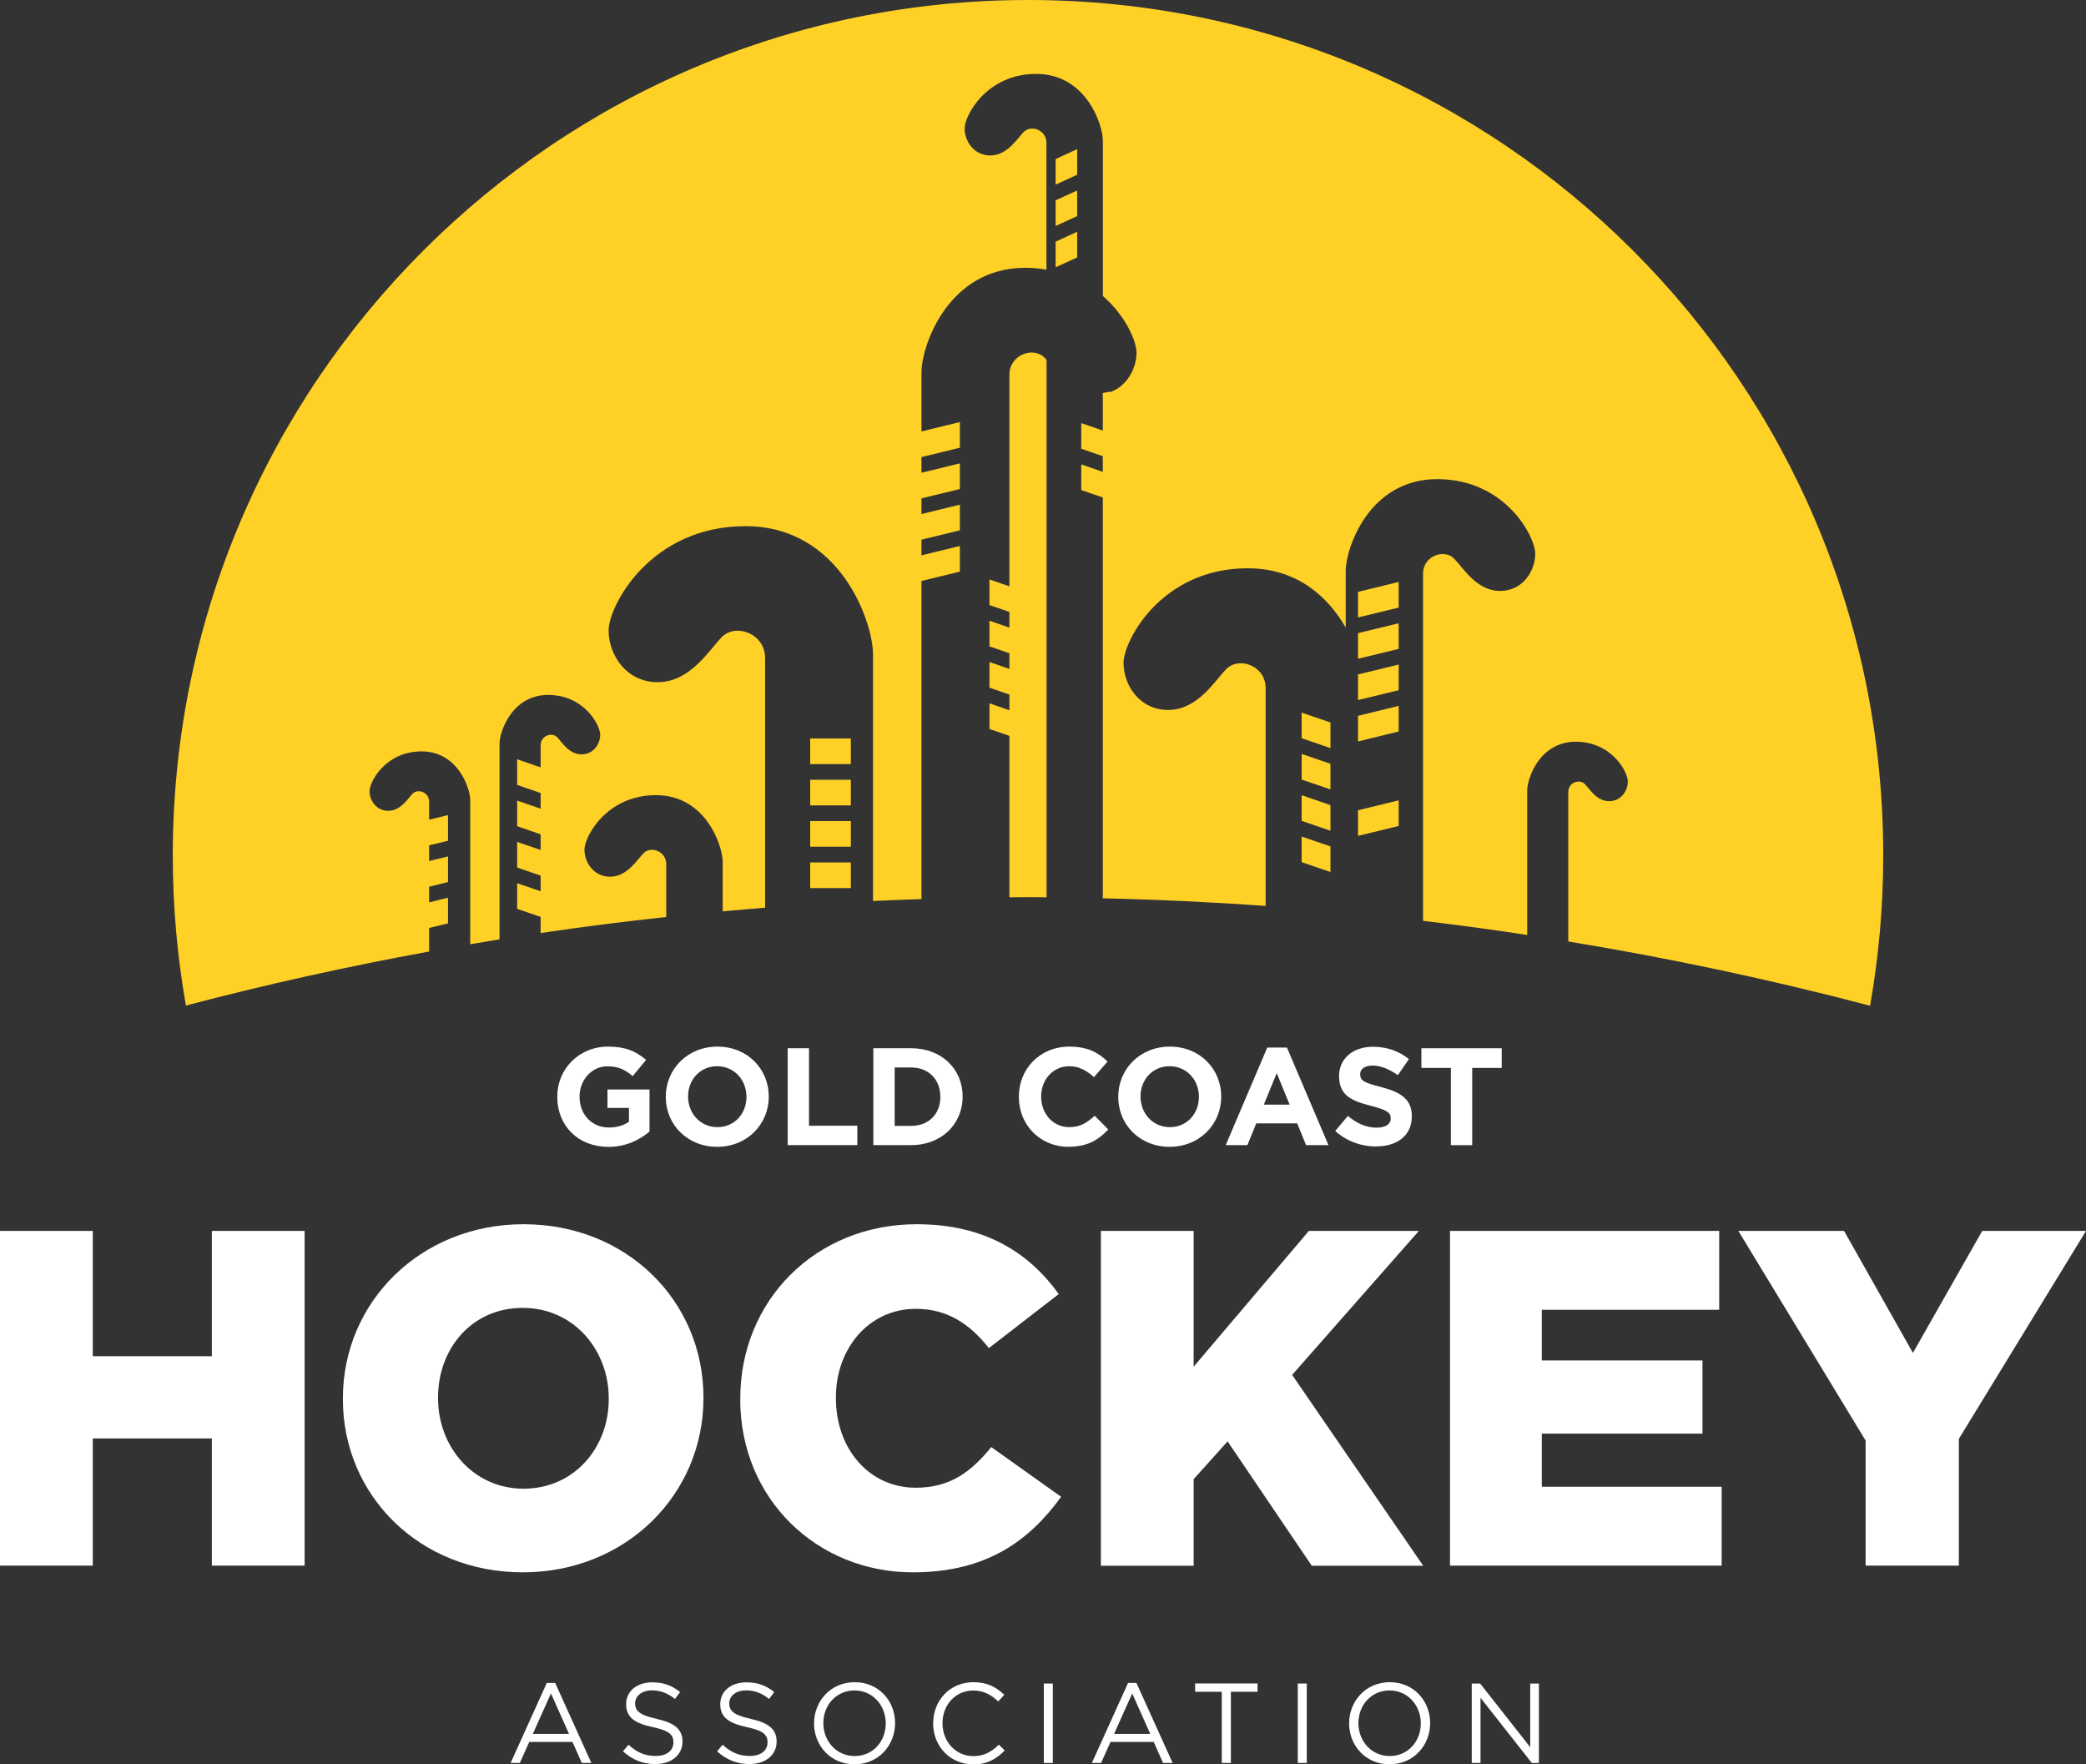 <?xml version="1.0" encoding="UTF-8"?> <svg xmlns="http://www.w3.org/2000/svg" id="Layer_4" viewBox="0 0 280.82 237.5"><rect x="0" y="0" width="280.82" height="237.5" fill="#333333" stroke="none"/><defs><style>.cls-1{fill:#ffd127;}.cls-2{fill:#fff;}</style></defs><path class="cls-2" d="M81.88,154.38c-4.06,0-6.86-2.85-6.86-6.71v-.04c0-3.71,2.89-6.74,6.84-6.74,2.35,0,3.76.63,5.12,1.79l-1.81,2.18c-1.01-.84-1.9-1.32-3.41-1.32-2.09,0-3.74,1.84-3.74,4.06v.04c0,2.38,1.64,4.14,3.95,4.14,1.04,0,1.98-.26,2.7-.78v-1.86h-2.89v-2.48h5.66v5.66c-1.34,1.14-3.19,2.07-5.57,2.07Z"></path><path class="cls-2" d="M96.54,154.38c-4.02,0-6.91-3-6.91-6.71v-.04c0-3.71,2.92-6.74,6.95-6.74s6.91,3,6.91,6.71v.04c0,3.71-2.92,6.74-6.95,6.74ZM100.49,147.63c0-2.24-1.64-4.1-3.95-4.1s-3.91,1.83-3.91,4.06v.04c0,2.24,1.64,4.1,3.95,4.1s3.91-1.83,3.91-4.06v-.04Z"></path><path class="cls-2" d="M106.04,154.15v-13.04h2.87v10.43h6.5v2.61h-9.37Z"></path><path class="cls-2" d="M122.66,154.15h-5.09v-13.04h5.09c4.1,0,6.93,2.81,6.93,6.48v.04c0,3.67-2.83,6.52-6.93,6.52ZM126.59,147.63c0-2.31-1.58-3.93-3.93-3.93h-2.22v7.86h2.22c2.35,0,3.93-1.58,3.93-3.89v-.04Z"></path><path class="cls-2" d="M143.85,154.38c-3.84,0-6.69-2.96-6.69-6.71v-.04c0-3.71,2.79-6.74,6.8-6.74,2.46,0,3.93.82,5.14,2.01l-1.83,2.1c-1.01-.91-2.03-1.47-3.33-1.47-2.2,0-3.78,1.83-3.78,4.06v.04c0,2.24,1.55,4.1,3.78,4.1,1.49,0,2.4-.6,3.43-1.53l1.83,1.84c-1.34,1.43-2.83,2.33-5.35,2.33Z"></path><path class="cls-2" d="M157.45,154.38c-4.02,0-6.91-3-6.91-6.71v-.04c0-3.71,2.92-6.74,6.95-6.74s6.91,3,6.91,6.71v.04c0,3.71-2.92,6.74-6.95,6.74ZM161.4,147.63c0-2.24-1.64-4.1-3.95-4.1s-3.91,1.83-3.91,4.06v.04c0,2.24,1.64,4.1,3.95,4.1s3.91-1.83,3.91-4.06v-.04Z"></path><path class="cls-2" d="M175.82,154.15l-1.19-2.93h-5.51l-1.19,2.93h-2.92l5.59-13.13h2.65l5.59,13.13h-3ZM171.87,144.47l-1.73,4.23h3.47l-1.73-4.23Z"></path><path class="cls-2" d="M185.28,154.34c-1.97,0-3.97-.69-5.53-2.09l1.7-2.03c1.17.97,2.4,1.58,3.89,1.58,1.17,0,1.88-.47,1.88-1.23v-.04c0-.73-.45-1.1-2.63-1.66-2.63-.67-4.32-1.4-4.32-3.99v-.04c0-2.37,1.9-3.93,4.56-3.93,1.9,0,3.52.6,4.84,1.66l-1.49,2.16c-1.16-.8-2.29-1.29-3.39-1.29s-1.68.5-1.68,1.14v.04c0,.86.56,1.14,2.81,1.71,2.65.69,4.14,1.64,4.14,3.91v.04c0,2.59-1.97,4.04-4.79,4.04Z"></path><path class="cls-2" d="M198.19,143.76v10.4h-2.87v-10.4h-3.97v-2.65h10.81v2.65h-3.97Z"></path><path class="cls-2" d="M79.62,237.32h-1.3l-1.25-2.83h-5.82l-1.27,2.83h-1.24l4.87-10.77h1.13l4.87,10.77ZM74.17,227.96l-2.44,5.45h4.87l-2.43-5.45Z"></path><path class="cls-2" d="M88.4,231.39c2.38.52,3.48,1.39,3.48,3.04,0,1.85-1.53,3.04-3.65,3.04-1.7,0-3.08-.57-4.37-1.71l.75-.89c1.12,1.01,2.18,1.51,3.67,1.51s2.38-.75,2.38-1.83c0-1.01-.53-1.57-2.78-2.05-2.46-.53-3.59-1.33-3.59-3.1s1.48-2.93,3.51-2.93c1.56,0,2.67.44,3.76,1.31l-.7.93c-.99-.81-1.99-1.16-3.08-1.16-1.39,0-2.28.76-2.28,1.74s.55,1.59,2.9,2.09Z"></path><path class="cls-2" d="M101.07,231.39c2.38.52,3.48,1.39,3.48,3.04,0,1.85-1.53,3.04-3.65,3.04-1.7,0-3.08-.57-4.37-1.71l.75-.89c1.12,1.01,2.18,1.51,3.67,1.51s2.38-.75,2.38-1.83c0-1.01-.53-1.57-2.78-2.05-2.46-.53-3.59-1.33-3.59-3.1s1.48-2.93,3.51-2.93c1.56,0,2.67.44,3.76,1.31l-.7.93c-.99-.81-1.99-1.16-3.08-1.16-1.39,0-2.28.76-2.28,1.74s.55,1.59,2.9,2.09Z"></path><path class="cls-2" d="M115.03,237.5c-3.25,0-5.44-2.55-5.44-5.51s2.21-5.54,5.47-5.54,5.44,2.55,5.44,5.51-2.21,5.54-5.47,5.54ZM115.03,227.56c-2.44,0-4.19,1.96-4.19,4.4s1.77,4.43,4.22,4.43,4.18-1.96,4.18-4.4-1.77-4.43-4.21-4.43Z"></path><path class="cls-2" d="M130.98,237.5c-3.08,0-5.36-2.43-5.36-5.51s2.26-5.54,5.41-5.54c1.94,0,3.1.69,4.17,1.7l-.82.89c-.9-.85-1.91-1.47-3.36-1.47-2.37,0-4.14,1.91-4.14,4.4s1.79,4.43,4.14,4.43c1.47,0,2.43-.57,3.45-1.54l.79.78c-1.12,1.13-2.34,1.88-4.28,1.88Z"></path><path class="cls-2" d="M141.73,226.63v10.69h-1.21v-10.69h1.21Z"></path><path class="cls-2" d="M157.87,237.32h-1.3l-1.25-2.83h-5.82l-1.27,2.83h-1.24l4.87-10.77h1.13l4.87,10.77ZM152.42,227.96l-2.44,5.45h4.87l-2.43-5.45Z"></path><path class="cls-2" d="M165.7,237.32h-1.22v-9.58h-3.59v-1.12h8.4v1.12h-3.59v9.58Z"></path><path class="cls-2" d="M175.92,226.63v10.69h-1.21v-10.69h1.21Z"></path><path class="cls-2" d="M187.06,237.5c-3.25,0-5.44-2.55-5.44-5.51s2.21-5.54,5.47-5.54,5.44,2.55,5.44,5.51-2.21,5.54-5.47,5.54ZM187.06,227.56c-2.44,0-4.19,1.96-4.19,4.4s1.77,4.43,4.22,4.43,4.18-1.96,4.18-4.4-1.77-4.43-4.21-4.43Z"></path><path class="cls-2" d="M205.99,226.63h1.18v10.69h-.96l-6.9-8.77v8.77h-1.18v-10.69h1.13l6.74,8.57v-8.57Z"></path><path class="cls-2" d="M0,165.7h12.49v16.87h16.03v-16.87h12.49v45.06h-12.49v-17.12H12.49v17.12H0v-45.06Z"></path><path class="cls-2" d="M46.16,188.36v-.13c0-12.94,10.43-23.43,24.33-23.43s24.21,10.36,24.21,23.3v.13c0,12.94-10.43,23.43-24.33,23.43s-24.21-10.36-24.21-23.3ZM81.95,188.36v-.13c0-6.5-4.7-12.17-11.59-12.17s-11.39,5.54-11.39,12.04v.13c0,6.5,4.7,12.17,11.52,12.17s11.46-5.54,11.46-12.04Z"></path><path class="cls-2" d="M99.66,188.36v-.13c0-13.13,10.11-23.43,23.75-23.43,9.21,0,15.13,3.86,19.12,9.4l-9.4,7.27c-2.58-3.22-5.54-5.28-9.85-5.28-6.31,0-10.75,5.34-10.75,11.91v.13c0,6.76,4.44,12.04,10.75,12.04,4.7,0,7.47-2.19,10.17-5.47l9.4,6.69c-4.25,5.86-9.98,10.17-19.96,10.17-12.88,0-23.24-9.85-23.24-23.3Z"></path><path class="cls-2" d="M148.2,165.7h12.49v18.28l15.51-18.28h14.81l-17.06,19.38,17.64,25.69h-15l-11.33-16.74-4.57,5.09v11.65h-12.49v-45.06Z"></path><path class="cls-2" d="M195.2,165.7h36.24v10.62h-23.88v6.82h21.63v9.85h-21.63v7.15h24.21v10.62h-36.57v-45.06Z"></path><path class="cls-2" d="M251.14,193.9l-17.12-28.2h14.23l9.27,16.42,9.33-16.42h13.97l-17.12,28v17.06h-12.55v-16.87Z"></path><polygon class="cls-1" points="142.11 30.42 145.01 29.09 145.01 25.64 142.11 26.97 142.11 30.42"></polygon><polygon class="cls-1" points="175.23 104.94 179.11 106.27 179.11 102.82 175.23 101.49 175.23 104.94"></polygon><path class="cls-1" d="M140.89,48.44c-.08-.09-.16-.18-.24-.26-1.54-1.59-4.76-.43-4.76,2.27v28.48l-2.69-.93v3.45l2.69.93v2.11l-2.69-.93v3.45l2.69.93v2.11l-2.69-.93v3.45l2.69.93v2.11l-2.69-.93v3.45l2.69.93v21.73c.84,0,1.68-.02,2.52-.02s1.65.02,2.48.02V48.44Z"></path><polygon class="cls-1" points="142.11 35.98 145.01 34.65 145.01 31.2 142.11 32.53 142.11 35.98"></polygon><polygon class="cls-1" points="145.01 20.07 142.11 21.41 142.11 24.86 145.01 23.52 145.01 20.07"></polygon><rect class="cls-1" x="109.07" y="104.97" width="5.47" height="3.45"></rect><rect class="cls-1" x="109.07" y="99.41" width="5.47" height="3.45"></rect><rect class="cls-1" x="109.07" y="110.53" width="5.47" height="3.45"></rect><rect class="cls-1" x="109.07" y="116.1" width="5.47" height="3.45"></rect><polygon class="cls-1" points="182.82 112.52 188.29 111.19 188.29 107.74 182.82 109.07 182.82 112.52"></polygon><polygon class="cls-1" points="182.82 99.81 188.29 98.47 188.29 95.02 182.82 96.36 182.82 99.81"></polygon><polygon class="cls-1" points="182.82 94.24 188.29 92.91 188.29 89.46 182.82 90.79 182.82 94.24"></polygon><polygon class="cls-1" points="179.11 97.26 175.23 95.93 175.23 99.37 179.11 100.71 179.11 97.26"></polygon><path class="cls-1" d="M138.42,0C74.82,0,23.26,51.56,23.26,115.16c0,6.89.61,13.64,1.77,20.2,10.76-2.83,21.68-5.25,32.74-7.27v-3.17l2.54-.62v-3.45l-2.54.62v-2.11l2.54-.62v-3.45l-2.54.62v-2.11l2.54-.62v-3.45l-2.54.62v-2.44c0-1.26-1.51-1.8-2.23-1.06-.67.69-1.6,2.27-3.23,2.3s-2.56-1.39-2.56-2.65,2.14-5.35,7.01-5.35,6.54,4.94,6.54,6.57v19.39c1.32-.22,2.63-.45,3.95-.66v-26.33c0-1.64,1.67-6.57,6.54-6.57s7.01,4.09,7.01,5.35-.92,2.68-2.56,2.65c-1.64-.03-2.57-1.61-3.23-2.3-.72-.74-2.23-.2-2.23,1.06v2.99l-3.16-1.09v3.45l3.16,1.09v2.11l-3.16-1.09v3.45l3.16,1.09v2.11l-3.16-1.09v3.45l3.16,1.09v2.11l-3.16-1.09v3.45l3.16,1.09v2.17c5.6-.83,11.24-1.55,16.91-2.16v-7.12c0-1.73-2.07-2.48-3.06-1.46-.91.94-2.19,3.11-4.44,3.16-2.24.04-3.51-1.91-3.51-3.64s2.94-7.34,9.63-7.34,8.98,6.78,8.98,9.02v6.62c1.9-.17,3.81-.34,5.71-.49v-33.61c0-3.31-3.97-4.74-5.86-2.79-1.75,1.81-4.19,5.96-8.49,6.04-4.3.08-6.72-3.66-6.72-6.96s5.62-14.04,18.42-14.04,17.18,12.97,17.18,17.27v33.19c2.17-.1,4.35-.19,6.52-.26v-42.82l5.17-1.26v-3.45l-5.17,1.26v-2.11l5.17-1.26v-3.45l-5.17,1.26v-2.11l5.17-1.26v-3.45l-5.17,1.26v-2.11l5.17-1.26v-3.45l-5.17,1.26v-7.99c0-3.49,3.56-14.04,13.97-14.04,1.01,0,1.95.1,2.85.25v-17.07c0-1.73-2.07-2.48-3.06-1.46-.91.94-2.19,3.11-4.44,3.16-2.24.04-3.51-1.91-3.51-3.64s2.94-7.34,9.63-7.34,8.98,6.78,8.98,9.02v20.88c3.1,2.7,4.53,6.11,4.53,7.61,0,2.15-1.27,4.51-3.56,5.34v-.08l-.98.18v2.94c0,.13,0,.27,0,.41v1.71l-2.9-1v3.45l2.9,1v2.11l-2.9-1v3.45l2.9,1v53.96c7.35.16,14.66.51,21.92,1.02v-29.33c0-3.01-3.6-4.3-5.32-2.53-1.59,1.64-3.81,5.41-7.71,5.48-3.9.07-6.1-3.32-6.1-6.32s5.1-12.75,16.72-12.75c6.71,0,10.87,3.92,13.19,7.99v-7.62c0-3.08,3.14-12.37,12.31-12.37s13.2,7.7,13.2,10.06-1.74,5.05-4.82,4.99c-3.08-.06-4.83-3.04-6.08-4.33-1.35-1.4-4.2-.38-4.2,2v46.74c4.7.56,9.37,1.19,14.02,1.9v-19.44c0-1.64,1.67-6.57,6.54-6.57s7.01,4.09,7.01,5.35-.92,2.68-2.56,2.65c-1.64-.03-2.57-1.61-3.23-2.3-.72-.74-2.23-.2-2.23,1.06v20.13c13.77,2.26,27.32,5.15,40.63,8.65,1.16-6.56,1.77-13.31,1.77-20.2C253.57,51.56,202.02,0,138.42,0Z"></path><polygon class="cls-1" points="188.29 78.34 182.82 79.67 182.82 83.12 188.29 81.79 188.29 78.34"></polygon><polygon class="cls-1" points="175.23 110.5 179.11 111.83 179.11 108.38 175.23 107.05 175.23 110.5"></polygon><polygon class="cls-1" points="182.82 88.68 188.29 87.35 188.29 83.9 182.82 85.23 182.82 88.68"></polygon><polygon class="cls-1" points="175.23 116.06 179.11 117.39 179.11 113.94 175.23 112.61 175.23 116.06"></polygon></svg> 